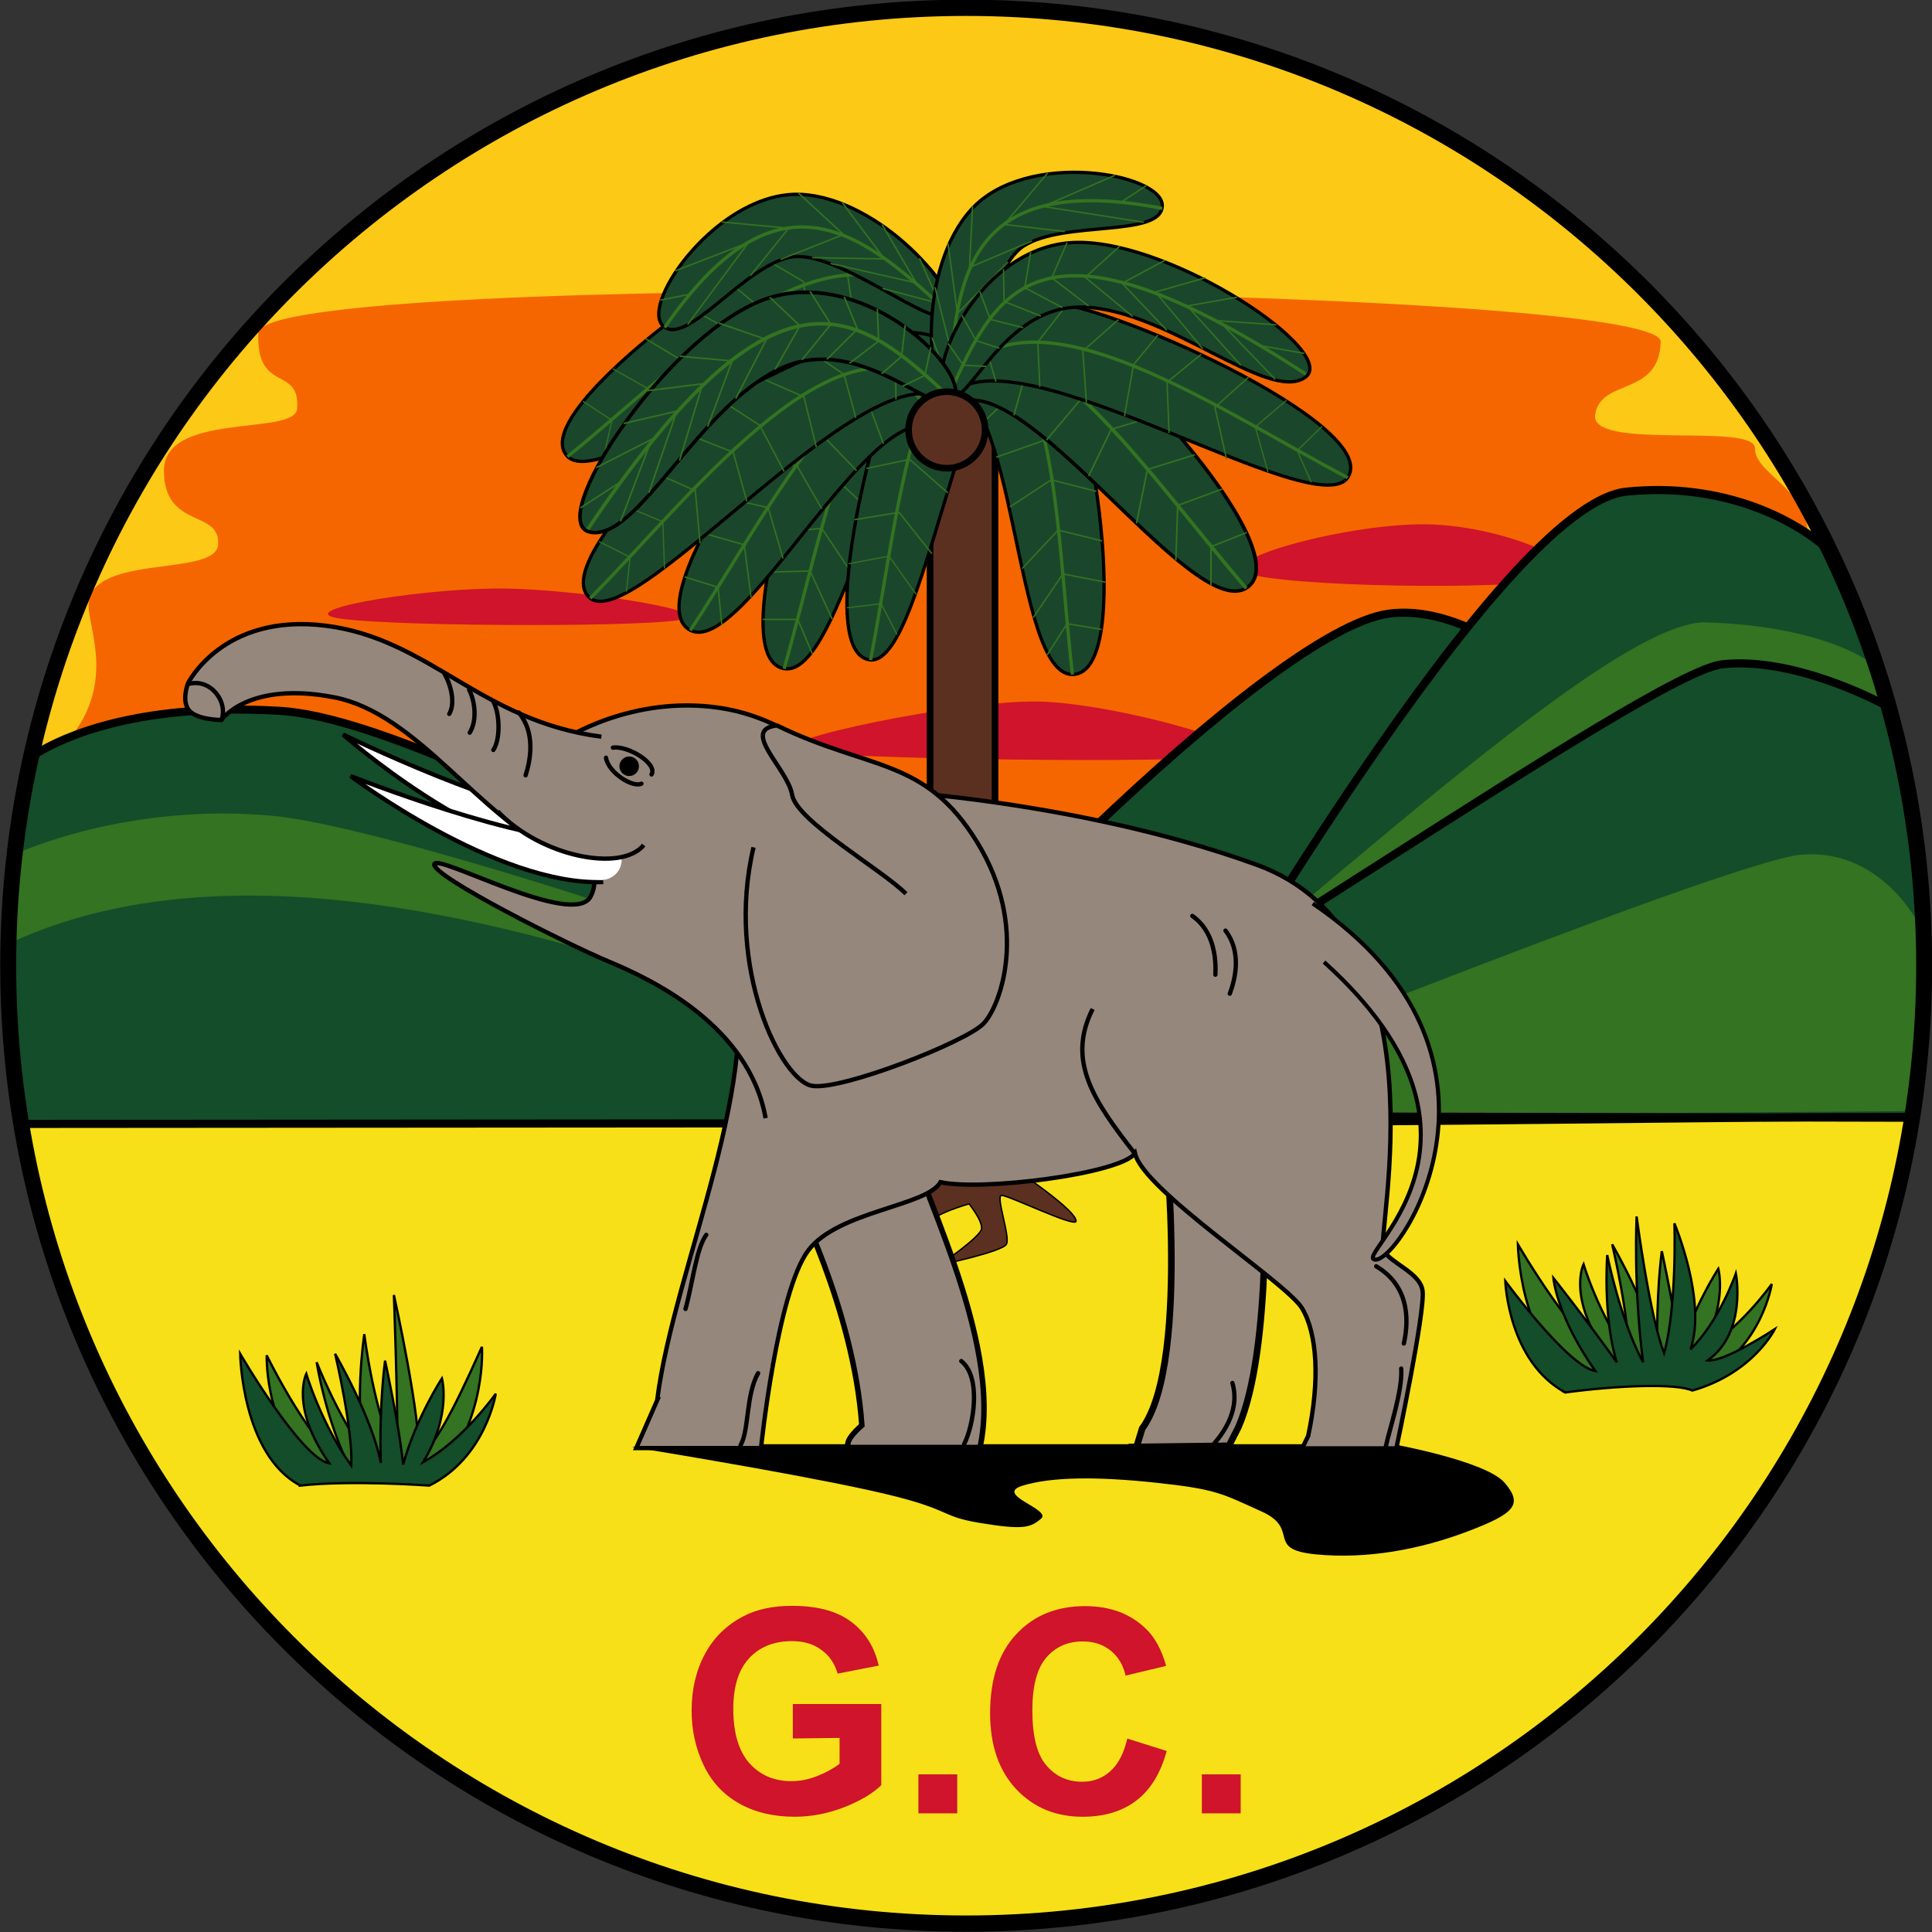 <?xml version="1.0" encoding="UTF-8" standalone="no"?>
<!-- Created with Inkscape (http://www.inkscape.org/) -->

<svg
   xmlns:dc="http://purl.org/dc/elements/1.1/"
   xmlns:cc="http://creativecommons.org/ns#"
   xmlns:rdf="http://www.w3.org/1999/02/22-rdf-syntax-ns#"
   xmlns:svg="http://www.w3.org/2000/svg"
   xmlns="http://www.w3.org/2000/svg"
   xmlns:xlink="http://www.w3.org/1999/xlink"
   xmlns:sodipodi="http://sodipodi.sourceforge.net/DTD/sodipodi-0.dtd"
   xmlns:inkscape="http://www.inkscape.org/namespaces/inkscape"
   version="1.0"
   width="600"
   height="600"
   id="Flag of the United Kingdom"
   sodipodi:version="0.32"
   inkscape:version="0.92.4 (5da689c313, 2019-01-14)"
   sodipodi:docname="20190925115953%21Badge_of_Sierra_Leone_%281889-1914%29.svg"
   inkscape:output_extension="org.inkscape.output.svg.inkscape">
  <rect width="100%" height="100%" fill="#333333" stroke="none"/>
  <sodipodi:namedview
     inkscape:window-height="1017"
     inkscape:window-width="1920"
     inkscape:pageshadow="2"
     inkscape:pageopacity="0.0"
     guidetolerance="10.0"
     gridtolerance="10.0"
     objecttolerance="10.0"
     borderopacity="1.0"
     bordercolor="#666666"
     pagecolor="#ffffff"
     id="base"
     showgrid="false"
     inkscape:zoom="1.3383333"
     inkscape:cx="300"
     inkscape:cy="300"
     inkscape:window-x="-8"
     inkscape:window-y="-8"
     inkscape:current-layer="Flag of the United Kingdom"
     inkscape:window-maximized="1" />
  <defs
     id="defs32973" />
  <g
     id="g8732"
     transform="translate(-2000,1000)">
    <g
       transform="matrix(2.231,0,0,2.231,-4296.58,-153.577)"
       id="g8452">
      <path
         sodipodi:nodetypes="sccsss"
         inkscape:connector-curvature="0"
         id="path4422-7-3"
         d="m 3089.738,-244.892 c 0,7.125 -0.627,14.545 -1.703,21.367 l -263.256,0 c -1.121,-6.958 -1.703,-14.093 -1.703,-21.367 0,-73.637 59.694,-133.331 133.331,-133.331 73.637,0 133.331,59.694 133.331,133.331 z"
         style="color:#000000;fill:#fcc917;fill-opacity:1;stroke:none;stroke-width:1.212;marker:none;visibility:visible;display:inline;overflow:visible;enable-background:accumulate" />
      <path
         style="color:#000000;fill:#f7e017;fill-opacity:1;stroke:none;stroke-width:1.212;marker:none;visibility:visible;display:inline;overflow:visible;enable-background:accumulate"
         d="m 3088.035,-223.525 c -10.047,63.688 -65.116,111.964 -131.628,111.964 -66.363,0 -121.402,-48.486 -131.628,-111.964 z"
         id="path3648-4-5"
         inkscape:connector-curvature="0"
         sodipodi:nodetypes="cscc" />
      <path
         inkscape:connector-curvature="0"
         id="path9139-4-0-4-4-0-9"
         style="fill:#f56600;fill-opacity:1;fill-rule:evenodd;stroke:none"
         d="m 3053.487,-331.815 c -0.225,7.686 -8.315,4.998 -9.125,10.126 -0.81,5.129 22.327,1.011 22.254,4.728 -0.067,3.442 7.165,5.544 7.364,11.874 0.209,6.711 -112.477,69.144 -112.477,69.144 0,0 -138.824,-31.066 -131.05,-38.882 7.97,-8.013 4.638,-15.702 4.216,-19.73 -0.84,-8.008 17.617,-4.363 17.999,-8.973 0.413,-4.989 -7.403,-2.144 -7.539,-10.216 -0.138,-8.454 18.232,-4.904 18.541,-8.738 0.488,-6.069 -5.707,-2.063 -5.403,-10.574 0.316,-8.869 195.457,-6.825 195.22,1.241 z" />
      <path
         inkscape:connector-curvature="0"
         id="path4207-9-1-9-9-9-98"
         style="fill:#000000;fill-opacity:1;fill-rule:evenodd;stroke:none"
         d="m 2910.28,-177.96 c 0,0 20.763,3.336 32.862,5.975 12.099,2.639 9.51,3.585 15.535,4.581 6.025,0.996 7.07,0.697 8.564,-0.597 1.494,-1.295 -6.622,-3.336 -2.589,-4.581 4.033,-1.245 10.406,-1.295 18.721,-0.398 8.315,0.896 9.012,1.494 14.539,3.983 5.527,2.49 0.397,5.278 7.568,5.975 7.17,0.697 14.539,-0.697 21.111,-3.187 6.572,-2.49 7.767,-3.734 5.178,-6.772 -2.589,-3.037 -15.535,-5.377 -15.535,-5.377 l -101.772,0 -4.182,0.398 z" />
      <g
         id="g12687-4-4-4-4-4-18"
         transform="matrix(40.108,0,0,40.108,2956.76,-244.157)">
        <path
           inkscape:connector-curvature="0"
           id="path12683-8-6-8-8-8-2"
           style="fill:#cf142b;fill-opacity:1;fill-rule:evenodd;stroke:none"
           d="m -0.593,-0.768 c -0.109,-0.032 0.578,-0.174 0.844,-0.169 0.266,0.005 0.822,0.161 0.665,0.189 -0.156,0.027 -1.4,0.012 -1.51,-0.02 z" />
        <path
           inkscape:connector-curvature="0"
           id="path12685-8-0-8-8-8-6"
           style="fill:#cf142b;fill-opacity:1;fill-rule:evenodd;stroke:none"
           d="M 0.976,-1.384 C 0.867,-1.431 1.336,-1.557 1.602,-1.552 c 0.266,0.005 0.593,0.146 0.437,0.189 -0.156,0.042 -0.953,0.027 -1.063,-0.02 z" />
        <path
           inkscape:connector-curvature="0"
           id="path10911-2-7-2-2-2-6"
           style="fill:#cf142b;fill-opacity:1;fill-rule:evenodd;stroke:none"
           d="m -2.197,-1.23 c -0.109,-0.032 0.34,-0.104 0.606,-0.099 0.266,0.005 0.752,0.082 0.596,0.109 -0.156,0.027 -1.092,0.022 -1.202,-0.01 z" />
      </g>
      <path
         inkscape:connector-curvature="0"
         id="path7365-4-1-4-4-4-0"
         style="fill:#144d29;fill-opacity:1;fill-rule:evenodd;stroke:#000000;stroke-width:1.127;stroke-linecap:butt;stroke-linejoin:miter;stroke-miterlimit:4;stroke-opacity:1;stroke-dasharray:none"
         d="m 3051.668,-271.042 c 0,0 -19.3,-24.969 -35.901,-22.944 -16.867,2.057 -67.145,54.121 -78.55,70.992 0,0 114.181,-1.08 114.181,-1.08 l 0.269,-46.968 z" />
      <path
         inkscape:connector-curvature="0"
         style="fill:#144d29;fill-opacity:1;fill-rule:evenodd;stroke:none"
         d="m 2853.096,-280.592 c -16.503,0.377 -24.6,5.224 -26.882,6.852 -2.049,9.29 -3.148,18.952 -3.148,28.858 0,7.479 0.637,14.801 1.821,21.944 l 166.294,-0.123 c -31.112,-8.971 -103.981,-55.753 -129.844,-57.376 -2.94,-0.184 -5.702,-0.212 -8.241,-0.154 z"
         id="path2936-5-7-5-5-5-38" />
      <path
         inkscape:connector-curvature="0"
         style="fill:#144d29;fill-opacity:1;fill-rule:evenodd;stroke:none"
         d="m 3053.494,-311.178 c -1.512,-0.018 -3.074,0.057 -4.722,0.216 -17.549,1.692 -58.716,73.683 -67.591,87.807 39.074,0 81.917,-0.765 106.912,-0.772 1.078,-6.829 1.636,-13.824 1.636,-20.956 0,-20.966 -4.834,-40.806 -13.457,-58.456 0,-0.004 -0.029,0.004 -0.031,0 0,0 -8.136,-7.664 -22.747,-7.839 z"
         id="path6478-5-7-5-5-5-0" />
      <path
         inkscape:connector-curvature="0"
         style="fill:#337321;fill-opacity:1;fill-rule:evenodd;stroke:none"
         d="m 2852.572,-266.148 c -16.473,0.184 -27.918,5.534 -28.611,5.864 -0.47,4.091 -0.742,8.243 -0.833,12.438 53.96,-25.775 142.84,29.711 147.868,22.685 4.707,-6.577 -90.13,-38.848 -110.832,-40.678 -2.623,-0.232 -5.165,-0.336 -7.593,-0.309 z"
         id="path17187-1-7-1-1-1-1" />
      <path
         inkscape:connector-curvature="0"
         style="fill:#337321;fill-opacity:1;fill-rule:evenodd;stroke:none"
         d="m 3059.112,-292.752 c -16.146,1.157 -68.139,52.881 -93.61,69.166 l 122.56,0 c 1.114,-6.936 1.667,-14.046 1.667,-21.296 0,-14.728 -2.38,-28.913 -6.79,-42.16 -0.276,-0.169 -0.55,-0.333 -0.833,-0.494 0,0 -6.454,-4.721 -22.253,-5.216 -0.238,-0.008 -0.484,-0.018 -0.741,0 z"
         id="path18076-7-7-7-7-7-2" />
      <path
         inkscape:connector-curvature="0"
         style="fill:#144d29;fill-opacity:1;fill-rule:evenodd;stroke:none"
         d="m 3063.957,-287.042 c -0.652,0.015 -1.274,0.051 -1.913,0.123 -10.201,1.165 -81.106,51.704 -106.48,62.839 l 132.529,0.278 c 1.091,-6.867 1.636,-13.906 1.636,-21.08 0,-12.622 -1.753,-24.847 -5.031,-36.419 -0.032,-0.003 -0.061,0.002 -0.093,0 0,0 -10.864,-5.959 -20.648,-5.741 z"
         id="path8252-1-3-1-1-1-5" />
      <path
         inkscape:connector-curvature="0"
         style="fill:#337321;fill-opacity:1;fill-rule:evenodd;stroke:none"
         d="m 3073.896,-260.469 c -0.33,0.011 -0.647,0.029 -0.988,0.062 -10.635,1.029 -98.394,36.543 -98.394,36.543 l 113.733,-0.864 c 0.996,-6.572 1.482,-13.304 1.482,-20.154 0,-2.063 -0.031,-4.133 -0.123,-6.173 -0.158,-0.051 -0.302,-0.104 -0.463,-0.154 0,0 -5.012,-9.617 -15.246,-9.259 z"
         id="path18074-1-3-1-1-1-09" />
      <g
         id="g19943-5-5-5-5-5-4"
         transform="matrix(53.149,0,0,53.149,2945.642,-254.757)">
        <path
           inkscape:connector-curvature="0"
           id="path19854-2-9-2-2-2-78"
           style="fill:#337321;fill-opacity:1;fill-rule:evenodd;stroke:#000000;stroke-width:0.006;stroke-linecap:butt;stroke-linejoin:miter;stroke-opacity:1"
           d="M 1.81,1.256 C 1.659,1.175 1.655,0.914 1.655,0.914 c 0,0 0.159,0.273 0.232,0.285 -0.103,-0.146 -0.06,-0.233 -0.06,-0.233 0,0 0.038,0.128 0.117,0.239 0.005,-0.092 -0.042,-0.291 -0.042,-0.291 0,0 0.097,0.167 0.119,0.284 -0.005,-0.151 0.011,-0.266 0.011,-0.266 0,0 0.037,0.169 0.047,0.27 0.034,-0.122 0.101,-0.224 0.101,-0.224 0,0 0.026,0.095 -0.049,0.218 0.104,-0.057 0.189,-0.178 0.189,-0.178 0,0 -0.026,0.166 -0.173,0.239 0,0 -0.204,-0.015 -0.337,1.461e-4 z" />
        <path
           inkscape:connector-curvature="0"
           id="path18967-7-9-7-7-7-3"
           style="fill:#144d29;fill-opacity:1;fill-rule:evenodd;stroke:#000000;stroke-width:0.006;stroke-linecap:butt;stroke-linejoin:miter;stroke-opacity:1"
           d="M 1.781,1.303 C 1.629,1.222 1.622,1.01 1.622,1.01 c 0,0 0.163,0.223 0.236,0.236 C 1.755,1.099 1.748,1.002 1.748,1.002 c 0,0 0.087,0.11 0.166,0.221 -0.037,-0.12 -0.025,-0.281 -0.025,-0.281 0,0 0.034,0.17 0.094,0.281 -0.026,-0.2 -0.017,-0.382 -0.017,-0.382 0,0 0.034,0.261 0.072,0.358 0.034,-0.122 0.027,-0.34 0.027,-0.34 0,0 0.086,0.204 0.042,0.33 0.076,-0.074 0.119,-0.199 0.119,-0.199 0,0 0.03,0.155 -0.074,0.228 0.042,0.006 0.176,-0.082 0.176,-0.082 0,0 -0.056,0.115 -0.216,0.161 -0.041,-0.019 -0.191,-0.014 -0.333,0.005 z" />
      </g>
      <g
         id="g19939-6-8-6-6-6-5"
         transform="matrix(53.5,0,0,53.5,2959,-275.634)">
        <path
           inkscape:connector-curvature="0"
           id="path19858-1-1-1-1-1-1"
           style="fill:#337321;fill-opacity:1;fill-rule:evenodd;stroke:#000000;stroke-width:0.006;stroke-linecap:butt;stroke-linejoin:miter;stroke-opacity:1"
           d="m -1.716,1.891 c -0.151,-0.081 -0.145,-0.304 -0.145,-0.304 0,0 0.124,0.255 0.218,0.296 -0.064,-0.125 -0.088,-0.278 -0.088,-0.278 0,0 0.052,0.135 0.131,0.246 -0.037,-0.12 -0.007,-0.319 -0.007,-0.319 0,0 0.026,0.216 0.087,0.326 -0.001,-0.186 -0.01,-0.428 -0.01,-0.428 0,0 0.072,0.324 0.065,0.428 0.047,-0.052 0.08,-0.105 0.164,-0.293 0,0 0.014,0.187 -0.118,0.343 -0.041,-0.019 -0.156,-0.035 -0.298,-0.016 z" />
        <path
           inkscape:connector-curvature="0"
           id="path19856-4-8-4-4-4-2"
           style="fill:#144d29;fill-opacity:1;fill-rule:evenodd;stroke:#000000;stroke-width:0.006;stroke-linecap:butt;stroke-linejoin:miter;stroke-opacity:1"
           d="m -1.775,1.925 c -0.151,-0.081 -0.155,-0.342 -0.155,-0.342 0,0 0.159,0.273 0.232,0.285 -0.103,-0.146 -0.06,-0.233 -0.06,-0.233 0,0 0.038,0.128 0.117,0.239 0.005,-0.092 -0.042,-0.291 -0.042,-0.291 0,0 0.097,0.167 0.119,0.284 -0.005,-0.151 0.011,-0.266 0.011,-0.266 0,0 0.037,0.169 0.047,0.27 0.034,-0.122 0.101,-0.224 0.101,-0.224 0,0 0.026,0.095 -0.049,0.218 0.104,-0.057 0.189,-0.178 0.189,-0.178 0,0 -0.026,0.166 -0.173,0.239 0,0 -0.204,-0.015 -0.337,1.461e-4 z" />
      </g>
      <path
         sodipodi:nodetypes="ccccccc"
         inkscape:connector-curvature="0"
         id="path4443-2-0"
         d="m 3088.093,-223.926 c -24.995,0.007 -67.838,0.772 -106.912,0.772 8.875,-14.124 50.043,-86.116 67.591,-87.807 1.648,-0.159 3.211,-0.234 4.722,-0.216 l 2e-4,0 c 13.301,0.16 21.236,6.526 22.552,7.666 l 0.156,-0.233"
         style="fill:none;stroke:#000000;stroke-width:1.127;stroke-miterlimit:4;stroke-opacity:1;stroke-dasharray:none" />
      <path
         sodipodi:nodetypes="ccccccc"
         inkscape:connector-curvature="0"
         id="path4445-1-1"
         d="m 3084.698,-281.302 c -0.032,-0.003 -0.061,0.002 -0.093,0 0,0 -10.864,-5.959 -20.648,-5.741 l 3e-4,0 c -0.652,0.015 -1.274,0.051 -1.913,0.123 -10.201,1.165 -81.106,51.704 -106.48,62.839 l 132.529,0.278"
         style="fill:none;stroke:#000000;stroke-width:1.127;stroke-miterlimit:4;stroke-opacity:1;stroke-dasharray:none" />
      <path
         sodipodi:nodetypes="ccsscc"
         inkscape:connector-curvature="0"
         id="path4447-6-6"
         d="m 2824.887,-222.938 166.294,-0.123 c -31.112,-8.971 -103.981,-55.753 -129.844,-57.376 -2.94,-0.184 -5.702,-0.212 -8.241,-0.154 -16.503,0.377 -24.6,5.224 -26.882,6.852 l -0.161,-0.008"
         style="fill:none;stroke:#000000;stroke-width:1.127;stroke-miterlimit:4;stroke-opacity:1;stroke-dasharray:none" />
      <g
         id="g4019-2-2-2-8-8-4"
         transform="matrix(32.885,0,0,32.885,2956.285,-253.739)">
        <rect
           id="rect12692-3-6-3-5-5-0"
           style="fill:#5c3021;fill-opacity:1;stroke:#000000;stroke-width:0.028;stroke-miterlimit:4;stroke-opacity:1;stroke-dasharray:none"
           y="-2.292"
           x="-0.137"
           height="3.5"
           width="0.275" />
        <g
           id="g14482-2-6-2-7-7-6">
          <path
             inkscape:connector-curvature="0"
             id="path12694-2-0-2-6-6-1"
             style="fill:#1a472b;fill-opacity:1;fill-rule:evenodd;stroke:#000000;stroke-width:0.014;stroke-linecap:butt;stroke-linejoin:miter;stroke-opacity:1"
             d="m -0.012,-2.113 c -0.308,-0.079 -0.495,1.172 -0.745,1.122 -0.261,-0.052 0.133,-1.219 0.288,-1.331 0.161,-0.117 0.447,-0.179 0.457,0.209 z" />
          <path
             inkscape:connector-curvature="0"
             id="path13581-1-3-1-1-1-89"
             style="fill:none;stroke:#337321;stroke-width:0.014;stroke-linecap:butt;stroke-linejoin:miter;stroke-opacity:1"
             d="m -0.014,-2.121 c -0.406,-0.472 -0.563,0.514 -0.741,1.131" />
          <path
             inkscape:connector-curvature="0"
             id="path13583-6-8-6-8-8-8"
             style="fill:none;stroke:#337321;stroke-width:0.006;stroke-linecap:butt;stroke-linejoin:miter;stroke-opacity:1"
             d="m -0.635,-1.053 -0.062,-0.146 -0.149,0" />
          <path
             inkscape:connector-curvature="0"
             id="path13585-8-0-8-9-9-4"
             style="fill:none;stroke:#337321;stroke-width:0.006;stroke-linecap:butt;stroke-linejoin:miter;stroke-opacity:1"
             d="m -0.551,-1.2 -0.094,-0.204 -0.184,0.005" />
          <path
             inkscape:connector-curvature="0"
             id="path14472-5-1-5-2-2-14"
             style="fill:none;stroke:#337321;stroke-width:0.006;stroke-linecap:butt;stroke-linejoin:miter;stroke-opacity:1"
             d="m -0.471,-1.398 -0.124,-0.186 -0.191,0.015" />
          <path
             inkscape:connector-curvature="0"
             id="path14474-7-2-7-7-7-3"
             style="fill:none;stroke:#337321;stroke-width:0.006;stroke-linecap:butt;stroke-linejoin:miter;stroke-opacity:1"
             d="m -0.377,-1.647 -0.154,-0.142 -0.196,0.017" />
          <path
             inkscape:connector-curvature="0"
             id="path14476-6-5-6-9-9-9"
             style="fill:none;stroke:#337321;stroke-width:0.006;stroke-linecap:butt;stroke-linejoin:miter;stroke-opacity:1"
             d="m -0.285,-1.845 -0.189,-0.104 -0.191,-0.007" />
          <path
             inkscape:connector-curvature="0"
             id="path14478-1-0-1-5-5-8"
             style="fill:none;stroke:#337321;stroke-width:0.006;stroke-linecap:butt;stroke-linejoin:miter;stroke-opacity:1"
             d="m -0.21,-1.987 -0.139,-0.181 -0.223,0.01" />
        </g>
        <use
           xlink:href="#g14498-9-3-9-3-3-7"
           height="15"
           width="15"
           y="0"
           x="0"
           id="use20844-8-9-8-4-4-8"
           transform="matrix(0.835,-0.55,0.55,0.835,1.635,-0.818)" />
        <use
           xlink:href="#g14482-2-6-2-7-7-6"
           height="15"
           width="15"
           y="0"
           x="0"
           id="use14492-9-4-9-3-3-0"
           transform="matrix(-0.986,-0.164,-0.164,0.986,-0.441,-0.113)" />
        <use
           xlink:href="#g14482-2-6-2-7-7-6"
           height="15"
           width="15"
           y="0"
           x="0"
           id="use14494-2-7-2-1-1-8"
           transform="matrix(-1.017,0.403,0.43,0.955,0.859,-0.081)" />
        <use
           xlink:href="#g14482-2-6-2-7-7-6"
           height="15"
           width="15"
           y="0"
           x="0"
           id="use14496-7-8-7-2-2-7"
           transform="matrix(0.955,0.298,-0.298,0.955,-0.726,0.018)" />
        <g
           id="g14498-9-3-9-3-3-7"
           transform="matrix(0.878,0.478,-0.478,0.878,-1.386,-0.058)">
          <path
             inkscape:connector-curvature="0"
             id="path14500-5-5-5-3-3-83"
             style="fill:#1a472b;fill-opacity:1;fill-rule:evenodd;stroke:#000000;stroke-width:0.014;stroke-linecap:butt;stroke-linejoin:miter;stroke-opacity:1"
             d="m 0.193,-2.441 c -0.41,-0.12 -0.7,1.5 -0.95,1.45 -0.261,-0.052 0.183,-1.293 0.359,-1.45 0.173,-0.153 0.386,-0.29 0.591,-4.245e-4 z" />
          <path
             inkscape:connector-curvature="0"
             id="path14502-4-1-4-4-4-8"
             style="fill:none;stroke:#337321;stroke-width:0.014;stroke-linecap:butt;stroke-linejoin:miter;stroke-opacity:1"
             d="m 0.172,-2.454 c -0.595,-0.202 -0.749,0.848 -0.927,1.464" />
          <path
             inkscape:connector-curvature="0"
             id="path14504-3-2-3-1-1-37"
             style="fill:none;stroke:#337321;stroke-width:0.005;stroke-linecap:butt;stroke-linejoin:miter;stroke-opacity:1"
             d="m -0.634,-1.088 -0.056,-0.136 -0.147,0.005" />
          <path
             inkscape:connector-curvature="0"
             id="path14506-1-0-1-1-1-10"
             style="fill:none;stroke:#337321;stroke-width:0.005;stroke-linecap:butt;stroke-linejoin:miter;stroke-opacity:1"
             d="m -0.539,-1.251 -0.101,-0.171 -0.174,0.018" />
          <path
             inkscape:connector-curvature="0"
             id="path14508-2-1-2-3-3-7"
             style="fill:none;stroke:#337321;stroke-width:0.006;stroke-linecap:butt;stroke-linejoin:miter;stroke-opacity:1"
             d="m -0.458,-1.417 -0.124,-0.186 -0.191,0.015" />
          <path
             inkscape:connector-curvature="0"
             id="path14510-3-6-3-8-8-3"
             style="fill:none;stroke:#337321;stroke-width:0.006;stroke-linecap:butt;stroke-linejoin:miter;stroke-opacity:1"
             d="m -0.369,-1.668 -0.15,-0.155 -0.185,0.023" />
          <path
             inkscape:connector-curvature="0"
             id="path14512-3-4-3-7-7-4"
             style="fill:none;stroke:#337321;stroke-width:0.006;stroke-linecap:butt;stroke-linejoin:miter;stroke-opacity:1"
             d="m -0.29,-1.854 -0.185,-0.123 -0.162,-0.012" />
          <path
             inkscape:connector-curvature="0"
             id="path14514-4-0-4-4-4-96"
             style="fill:none;stroke:#337321;stroke-width:0.006;stroke-linecap:butt;stroke-linejoin:miter;stroke-opacity:1"
             d="m -0.22,-2.01 -0.148,-0.162 -0.2,0.017" />
          <path
             inkscape:connector-curvature="0"
             id="path14516-1-6-1-2-2-5"
             style="fill:none;stroke:#337321;stroke-width:0.006;stroke-linecap:butt;stroke-linejoin:miter;stroke-opacity:1"
             transform="matrix(0.878,-0.478,0.478,0.878,1.245,-0.612)"
             d="m -0.665,-2.349 0.164,0.112 0.05,0.184" />
          <path
             inkscape:connector-curvature="0"
             id="path14518-1-1-1-7-7-1"
             style="fill:none;stroke:#337321;stroke-width:0.006;stroke-linecap:butt;stroke-linejoin:miter;stroke-opacity:1"
             transform="matrix(0.878,-0.478,0.478,0.878,1.245,-0.612)"
             d="m -0.397,-2.424 0.114,0.169 0.002,0.124" />
        </g>
        <use
           xlink:href="#g14498-9-3-9-3-3-7"
           height="15"
           width="15"
           y="0"
           x="0"
           id="use14520-3-8-3-7-7-09"
           transform="matrix(-0.952,0.305,0.305,0.952,0.524,-0.092)" />
        <path
           inkscape:connector-curvature="0"
           id="path18078-8-9-8-9-9-9"
           style="fill:#5c3021;fill-opacity:1;fill-rule:evenodd;stroke:#000000;stroke-width:0.006;stroke-linecap:butt;stroke-linejoin:miter;stroke-opacity:1"
           d="m 0.137,1.071 c 0,0 0.344,0.221 0.344,0.277 0,0.03 -0.291,-0.112 -0.316,-0.109 -0.025,0.004 0.039,0.176 0.021,0.207 -0.018,0.032 -0.284,0.088 -0.284,0.088 0,0 0.176,-0.119 0.179,-0.154 0.004,-0.035 -0.053,-0.105 -0.053,-0.105 0,0 -0.151,0.042 -0.172,0.084 -0.021,0.042 0.018,0.116 0.018,0.116 0,0 -0.165,-0.032 -0.172,-0.074 -0.007,-0.042 0.098,-0.144 0.098,-0.144 0,0 -0.109,-0.011 -0.144,0.004 -0.035,0.014 -0.123,0.112 -0.123,0.112 0,0 0.028,-0.158 0.06,-0.165 0.032,-0.007 0.137,-0.011 0.165,-0.021 0.028,-0.011 0.091,-0.112 0.091,-0.112 l 0.084,0.074 0.109,-0.042 0.077,0.032 0.018,-0.067 z" />
        <g
           id="use5094-7-8-7-3-3-6"
           transform="matrix(0.816,0.578,-0.578,0.816,-1.628,-0.644)">
          <path
             inkscape:connector-curvature="0"
             id="path5098-4-4-4-1-1-8"
             style="fill:#1a472b;fill-opacity:1;fill-rule:evenodd;stroke:#000000;stroke-width:0.014;stroke-linecap:butt;stroke-linejoin:miter;stroke-opacity:1"
             d="m 0.372,-2.3 c -0.518,-0.169 -0.879,1.359 -1.129,1.309 -0.261,-0.052 0.183,-1.293 0.359,-1.45 0.173,-0.153 0.565,-0.149 0.769,0.141 z" />
          <path
             inkscape:connector-curvature="0"
             id="path5100-2-1-2-9-9-3"
             style="fill:none;stroke:#337321;stroke-width:0.014;stroke-linecap:butt;stroke-linejoin:miter;stroke-opacity:1"
             d="m 0.391,-2.315 c -0.836,-0.424 -0.968,0.709 -1.146,1.325" />
          <path
             inkscape:connector-curvature="0"
             id="path5102-7-4-7-8-8-4"
             style="fill:none;stroke:#337321;stroke-width:0.005;stroke-linecap:butt;stroke-linejoin:miter;stroke-opacity:1"
             d="m -0.634,-1.088 -0.056,-0.136 -0.147,0.005" />
          <path
             inkscape:connector-curvature="0"
             id="path5104-7-3-7-6-6-84"
             style="fill:none;stroke:#337321;stroke-width:0.005;stroke-linecap:butt;stroke-linejoin:miter;stroke-opacity:1"
             d="m -0.539,-1.251 -0.101,-0.171 -0.174,0.018" />
          <path
             inkscape:connector-curvature="0"
             id="path5106-9-9-9-5-5-9"
             style="fill:none;stroke:#337321;stroke-width:0.006;stroke-linecap:butt;stroke-linejoin:miter;stroke-opacity:1"
             d="m -0.458,-1.417 -0.124,-0.186 -0.191,0.015" />
          <path
             inkscape:connector-curvature="0"
             id="path5108-3-8-3-0-0-9"
             style="fill:none;stroke:#337321;stroke-width:0.006;stroke-linecap:butt;stroke-linejoin:miter;stroke-opacity:1"
             d="m -0.369,-1.668 -0.15,-0.155 -0.185,0.023" />
          <path
             inkscape:connector-curvature="0"
             id="path5110-1-8-1-2-2-2"
             style="fill:none;stroke:#337321;stroke-width:0.006;stroke-linecap:butt;stroke-linejoin:miter;stroke-opacity:1"
             d="m -0.29,-1.854 -0.185,-0.123 -0.162,-0.012" />
          <path
             inkscape:connector-curvature="0"
             id="path5112-9-0-9-8-8-5"
             style="fill:none;stroke:#337321;stroke-width:0.006;stroke-linecap:butt;stroke-linejoin:miter;stroke-opacity:1"
             d="m -0.22,-2.01 -0.148,-0.162 -0.2,0.017" />
          <path
             inkscape:connector-curvature="0"
             id="path5114-8-8-8-6-6-5"
             style="fill:none;stroke:#337321;stroke-width:0.006;stroke-linecap:butt;stroke-linejoin:miter;stroke-opacity:1"
             transform="matrix(0.878,-0.478,0.478,0.878,1.245,-0.612)"
             d="m -0.665,-2.349 0.164,0.112 0.05,0.184" />
          <path
             inkscape:connector-curvature="0"
             id="path5116-6-7-6-0-0-33"
             style="fill:none;stroke:#337321;stroke-width:0.006;stroke-linecap:butt;stroke-linejoin:miter;stroke-opacity:1"
             transform="matrix(0.878,-0.478,0.478,0.878,1.245,-0.612)"
             d="m -0.397,-2.424 0.114,0.169 0.002,0.124" />
        </g>
        <use
           xlink:href="#g19926-0-8-0-4-4-7"
           height="15"
           width="15"
           y="0"
           x="0"
           id="use19937-5-7-5-2-2-3"
           transform="matrix(-0.713,0.701,0.701,0.713,1.403,-0.932)" />
        <g
           id="g19926-0-8-0-4-4-7">
          <path
             inkscape:connector-curvature="0"
             id="path19908-2-3-2-8-8-4"
             style="fill:#1a472b;fill-opacity:1;fill-rule:evenodd;stroke:#000000;stroke-width:0.014;stroke-linecap:butt;stroke-linejoin:miter;stroke-opacity:1"
             d="m -0.053,-2.138 c -0.101,-0.019 -0.137,-0.548 0.091,-0.797 0.234,-0.256 0.813,-0.152 0.808,-0.014 -0.005,0.134 -0.415,0.06 -0.586,0.169 -0.17,0.108 -0.216,0.661 -0.312,0.643 z" />
          <path
             inkscape:connector-curvature="0"
             id="path19910-8-8-8-6-6-3"
             style="fill:none;stroke:#337321;stroke-width:0.014;stroke-linecap:butt;stroke-linejoin:miter;stroke-opacity:1"
             d="m -0.053,-2.156 c 0.018,-0.515 0.091,-0.938 0.899,-0.783" />
          <path
             inkscape:connector-curvature="0"
             id="path19912-6-3-6-5-5-8"
             style="fill:none;stroke:#337321;stroke-width:0.006;stroke-linecap:butt;stroke-linejoin:miter;stroke-opacity:1"
             d="m -0.129,-2.392 0.074,0.196 0.127,-0.214" />
          <path
             inkscape:connector-curvature="0"
             id="path19914-0-7-0-0-0-08"
             style="fill:none;stroke:#337321;stroke-width:0.006;stroke-linecap:butt;stroke-linejoin:miter;stroke-opacity:1"
             d="m -0.116,-2.605 0.07,0.278 0.201,-0.313" />
          <path
             inkscape:connector-curvature="0"
             id="path19916-2-1-2-9-9-8"
             style="fill:none;stroke:#337321;stroke-width:0.006;stroke-linecap:butt;stroke-linejoin:miter;stroke-opacity:1"
             d="m -0.061,-2.789 0.04,0.295 0.214,-0.218" />
          <path
             inkscape:connector-curvature="0"
             id="path19918-4-0-4-0-0-0"
             style="fill:none;stroke:#337321;stroke-width:0.006;stroke-linecap:butt;stroke-linejoin:miter;stroke-opacity:1"
             d="M 0.043,-2.95 0.03,-2.689 0.294,-2.801" />
          <path
             inkscape:connector-curvature="0"
             id="path19920-8-7-8-0-0-68"
             style="fill:none;stroke:#337321;stroke-width:0.006;stroke-linecap:butt;stroke-linejoin:miter;stroke-opacity:1"
             d="m 0.361,-3.089 -0.184,0.218 0.256,0.03" />
          <path
             inkscape:connector-curvature="0"
             id="path19922-6-3-6-6-6-1"
             style="fill:none;stroke:#337321;stroke-width:0.006;stroke-linecap:butt;stroke-linejoin:miter;stroke-opacity:1"
             d="m 0.646,-3.079 -0.305,0.132 0.427,0.067" />
          <path
             inkscape:connector-curvature="0"
             id="path19924-5-4-5-1-1-9"
             style="fill:none;stroke:#337321;stroke-width:0.006;stroke-linecap:butt;stroke-linejoin:miter;stroke-opacity:1"
             d="M 0.778,-3.035 0.671,-2.965" />
        </g>
        <g
           id="g19890-0-9-0-3-3-8">
          <path
             inkscape:connector-curvature="0"
             id="path19860-9-6-9-8-8-9"
             style="fill:#1a472b;fill-opacity:1;fill-rule:evenodd;stroke:#000000;stroke-width:0.014;stroke-linecap:butt;stroke-linejoin:miter;stroke-opacity:1"
             d="m -0.07,-2.149 c 0.088,0.09 0.227,-0.387 0.586,-0.372 0.359,0.015 0.779,0.405 0.934,0.298 0.15,-0.103 -0.55,-0.575 -0.962,-0.572 -0.415,0.003 -0.651,0.551 -0.558,0.646 z" />
          <path
             inkscape:connector-curvature="0"
             id="path19862-0-5-0-9-9-72"
             style="fill:none;stroke:#337321;stroke-width:0.014;stroke-linecap:butt;stroke-linejoin:miter;stroke-opacity:1"
             d="M -0.056,-2.149 C 0.143,-2.599 0.324,-2.973 1.454,-2.237" />
          <path
             inkscape:connector-curvature="0"
             id="path19866-0-1-0-3-3-2"
             style="fill:none;stroke:#337321;stroke-width:0.006;stroke-linecap:butt;stroke-linejoin:miter;stroke-opacity:1"
             d="m -0.061,-2.367 0.065,0.092 0.097,0.005" />
          <path
             inkscape:connector-curvature="0"
             id="path19868-6-0-6-4-4-82"
             style="fill:none;stroke:#337321;stroke-width:0.006;stroke-linecap:butt;stroke-linejoin:miter;stroke-opacity:1"
             d="m -0.002,-2.486 0.06,0.107 0.099,0.032" />
          <path
             inkscape:connector-curvature="0"
             id="path19870-1-9-1-4-4-8"
             style="fill:none;stroke:#337321;stroke-width:0.006;stroke-linecap:butt;stroke-linejoin:miter;stroke-opacity:1"
             d="m 0.073,-2.588 0.045,0.119 0.139,0.035" />
          <path
             inkscape:connector-curvature="0"
             id="path19872-3-9-3-6-6-90"
             style="fill:none;stroke:#337321;stroke-width:0.006;stroke-linecap:butt;stroke-linejoin:miter;stroke-opacity:1"
             d="m 0.174,-2.682 0.002,0.137 0.156,0.062" />
          <path
             inkscape:connector-curvature="0"
             id="path19874-8-6-8-0-0-7"
             style="fill:none;stroke:#337321;stroke-width:0.006;stroke-linecap:butt;stroke-linejoin:miter;stroke-opacity:1"
             d="m 0.289,-2.754 -0.025,0.151 0.159,0.084" />
          <path
             inkscape:connector-curvature="0"
             id="path19876-9-8-9-6-6-8"
             style="fill:none;stroke:#337321;stroke-width:0.006;stroke-linecap:butt;stroke-linejoin:miter;stroke-opacity:1"
             d="m 0.443,-2.794 -0.065,0.149 0.156,0.119" />
          <path
             inkscape:connector-curvature="0"
             id="path19878-3-3-3-6-6-1"
             style="fill:none;stroke:#337321;stroke-width:0.006;stroke-linecap:butt;stroke-linejoin:miter;stroke-opacity:1"
             d="m 0.666,-2.779 -0.146,0.132 0.201,0.166" />
          <path
             inkscape:connector-curvature="0"
             id="path19880-4-4-4-1-1-5"
             style="fill:none;stroke:#337321;stroke-width:0.006;stroke-linecap:butt;stroke-linejoin:miter;stroke-opacity:1"
             d="m 0.857,-2.719 -0.181,0.097 0.189,0.199" />
          <path
             inkscape:connector-curvature="0"
             id="path19882-4-8-4-8-8-8"
             style="fill:none;stroke:#337321;stroke-width:0.006;stroke-linecap:butt;stroke-linejoin:miter;stroke-opacity:1"
             d="m 1.028,-2.645 -0.211,0.06 0.201,0.241" />
          <path
             inkscape:connector-curvature="0"
             id="path19884-6-4-6-4-4-6"
             style="fill:none;stroke:#337321;stroke-width:0.006;stroke-linecap:butt;stroke-linejoin:miter;stroke-opacity:1"
             d="m 1.163,-2.563 -0.211,0.037 0.226,0.251" />
          <path
             inkscape:connector-curvature="0"
             id="path19886-0-9-0-9-9-1"
             style="fill:none;stroke:#337321;stroke-width:0.006;stroke-linecap:butt;stroke-linejoin:miter;stroke-opacity:1"
             d="m 1.329,-2.446 -0.243,-0.017 0.238,0.248" />
          <path
             inkscape:connector-curvature="0"
             id="path19888-6-9-6-6-6-2"
             style="fill:none;stroke:#337321;stroke-width:0.006;stroke-linecap:butt;stroke-linejoin:miter;stroke-opacity:1"
             d="M 1.448,-2.325 1.254,-2.359" />
        </g>
        <use
           xlink:href="#g19890-0-9-0-3-3-8"
           height="15"
           width="15"
           y="0"
           x="0"
           id="use19906-6-2-6-3-3-4"
           transform="matrix(-0.995,0.423,0.423,0.995,0.807,0.03)" />
        <path
           inkscape:connector-curvature="0"
           id="path18080-1-5-1-7-7-2"
           style="fill:#5c3021;fill-opacity:1;stroke:#000000;stroke-width:0.028;stroke-miterlimit:4;stroke-opacity:1;stroke-dasharray:none"
           transform="translate(0.029,-0.038)"
           d="m 0.067,-1.963 c 1e-8,0.089 -0.072,0.162 -0.162,0.162 -0.089,0 -0.162,-0.072 -0.162,-0.162 0,-0.089 0.072,-0.162 0.162,-0.162 0.089,0 0.162,0.072 0.162,0.162 l 0,0 z" />
      </g>
      <g
         id="g4108-4-5-8-8-8-5"
         transform="matrix(40.108,0,0,40.108,3709.35,-267.817)">
        <path
           inkscape:connector-curvature="0"
           id="path19947-9-3-4-8-8-8"
           style="fill:#96877d;fill-opacity:1;fill-rule:evenodd;stroke:#000000;stroke-width:0.019;stroke-linecap:butt;stroke-linejoin:miter;stroke-opacity:1"
           d="m -19.366,1.353 c 0,0 0.213,0.408 0.241,0.812 0,0 -0.07,0.059 -0.042,0.077 0,0 0.452,0 0.452,0 0.084,-0.38 -0.238,-0.946 -0.253,-1.109 0,0 -0.397,0.219 -0.397,0.219 z" />
        <path
           inkscape:connector-curvature="0"
           id="path20834-6-3-9-2-2-62"
           style="fill:#96877d;fill-opacity:1;fill-rule:evenodd;stroke:#000000;stroke-width:0.023;stroke-linecap:butt;stroke-linejoin:miter;stroke-opacity:1"
           d="m -18.172,2.241 c 0,0 0.02,-0.065 0.02,-0.065 0.175,-0.238 0.07,-1.125 0.07,-1.125 l 0.353,0.211 c 0,0 0.03,0.635 -0.089,0.909 0,0 -0.033,0.065 -0.033,0.065 l -0.322,0.004 z" />
        <path
           inkscape:connector-curvature="0"
           id="path2113-3-3-6-9-9-6"
           style="fill:#96877d;fill-opacity:1;fill-rule:evenodd;stroke:#000000;stroke-width:0.015;stroke-linecap:butt;stroke-linejoin:miter;stroke-opacity:1"
           d="m -19.834,2.075 c 0,0 -0.074,0.169 -0.074,0.169 l 0.433,0 c 0,0 0.056,-0.542 0.164,-0.686 0.103,-0.137 0.411,-0.153 0.459,-0.237 0.142,0.032 0.625,-0.029 0.675,-0.1 0.029,0.129 0.526,0.448 0.58,0.538 0.053,0.089 0.062,0.251 0.021,0.443 0,0 -0.021,0.043 -0.021,0.043 l 0.327,0 c 0,0 0.101,-0.477 0.091,-0.547 -0.008,-0.063 -0.111,-0.095 -0.136,-0.141 -0.026,-0.049 0.224,-1.098 -0.441,-1.338 -0.655,-0.237 -1.393,-0.264 -1.393,-0.264 l -0.433,0.559 c 0.13,0.43 -0.194,1.099 -0.253,1.561 z" />
        <g
           id="use3916-7-7-3-1-1-5"
           transform="matrix(1.032,0.252,-0.252,1.032,-2.036,4.532)">
          <path
             inkscape:connector-curvature="0"
             id="path3983-8-4-7-3-3-3"
             style="fill:#ffffff;fill-opacity:1;fill-rule:evenodd;stroke:#000000;stroke-width:0.014;stroke-linecap:butt;stroke-linejoin:miter;stroke-opacity:1"
             d="m -17.521,-0.065 c -0.209,0.058 -0.817,-0.074 -0.817,-0.074 0,0 0.529,0.278 0.871,0.209" />
          <path
             inkscape:connector-curvature="0"
             id="path3985-8-3-8-5-5-9"
             style="fill:#ffffff;fill-opacity:1;stroke:none"
             transform="matrix(1.083,0,0,1.083,1.457,-0.019)"
             d="m -17.429,0.017 c 4.8e-5,0.021 -0.011,0.041 -0.03,0.052 -0.018,0.011 -0.041,0.011 -0.06,0 -0.018,-0.011 -0.03,-0.03 -0.03,-0.052 -4.8e-5,-0.021 0.011,-0.041 0.03,-0.052 0.018,-0.011 0.041,-0.011 0.06,0 0.018,0.011 0.03,0.03 0.03,0.052 l 0,0 z" />
        </g>
        <path
           inkscape:connector-curvature="0"
           id="path2115-2-8-8-9-9-2"
           style="fill:#96877d;fill-opacity:1;fill-rule:evenodd;stroke:#000000;stroke-width:0.015;stroke-linecap:butt;stroke-linejoin:miter;stroke-opacity:1"
           d="m -18.932,-0.03 c -0.239,-0.004 -0.378,-0.249 -0.686,-0.295 -0.307,-0.046 -0.543,0.111 -0.543,0.111 l -0.1,0.211 0.079,0.179 c 0,0 0.175,0.037 0.116,0.153 -0.058,0.114 -0.538,-0.153 -0.543,-0.111 -0.005,0.042 0.458,0.276 0.607,0.338 0.146,0.061 0.485,0.22 0.543,0.543" />
        <path
           inkscape:connector-curvature="0"
           id="path20848-9-0-2-8-8-4"
           style="fill:#96877d;fill-opacity:1;fill-rule:evenodd;stroke:#000000;stroke-width:0.015;stroke-linecap:butt;stroke-linejoin:miter;stroke-miterlimit:4;stroke-opacity:1;stroke-dasharray:none"
           d="m -19.501,0.159 c -0.099,0.418 0.097,0.813 0.205,0.828 0.104,0.015 0.532,-0.153 0.593,-0.216 0.06,-0.062 0.159,-0.336 -0.022,-0.63 -0.181,-0.295 -0.372,-0.248 -0.695,-0.405 -0.129,0.015 0.038,0.15 0.053,0.241 0.015,0.09 0.311,0.259 0.395,0.343" />
        <path
           inkscape:connector-curvature="0"
           id="path2117-1-8-9-4-4-6"
           style="fill:#96877d;fill-opacity:1;fill-rule:evenodd;stroke:#000000;stroke-width:0.015;stroke-linecap:butt;stroke-linejoin:miter;stroke-opacity:1"
           d="m -20.029,-0.225 c -0.418,-0.054 -0.596,-0.339 -0.955,-0.385 -0.359,-0.046 -0.48,0.2 -0.48,0.2 0,0 -0.024,0.063 0.005,0.095 0.029,0.032 0.111,0.032 0.111,0.032 0,0 0.093,-0.136 0.39,-0.079 0.291,0.055 0.504,0.419 0.782,0.541" />
        <path
           inkscape:connector-curvature="0"
           id="path2119-3-8-1-0-0-1"
           style="fill:none;stroke:#000000;stroke-width:0.015;stroke-linecap:butt;stroke-linejoin:miter;stroke-opacity:1"
           d="m -21.462,-0.408 c 0.077,-0.021 0.139,0.062 0.114,0.127" />
        <path
           inkscape:connector-curvature="0"
           id="path2121-5-0-3-7-7-82"
           style="fill:none;stroke:#000000;stroke-width:0.015;stroke-linecap:round;stroke-linejoin:miter;stroke-opacity:1"
           d="m -20.404,-0.347 c 0.024,0.046 0.024,0.133 2e-6,0.168" />
        <path
           inkscape:connector-curvature="0"
           id="path2123-9-6-5-6-6-1"
           style="fill:none;stroke:#000000;stroke-width:0.015;stroke-linecap:round;stroke-linejoin:miter;stroke-opacity:1"
           d="m -20.488,-0.388 c 0.021,0.041 0.028,0.108 0.002,0.149" />
        <path
           inkscape:connector-curvature="0"
           id="path2125-8-8-9-3-3-1"
           style="fill:none;stroke:#000000;stroke-width:0.015;stroke-linecap:round;stroke-linejoin:miter;stroke-opacity:1"
           d="m -20.574,-0.444 c 0.023,0.039 0.039,0.103 0.017,0.14" />
        <path
           inkscape:connector-curvature="0"
           id="path2127-4-1-8-6-6-97"
           style="fill:none;stroke:#000000;stroke-width:0.015;stroke-linecap:round;stroke-linejoin:miter;stroke-opacity:1"
           d="m -20.316,-0.309 c 0.058,0.069 0.042,0.162 0.024,0.218" />
        <path
           inkscape:connector-curvature="0"
           id="path3017-0-9-4-1-1-6"
           style="fill:none;stroke:#000000;stroke-width:0.015;stroke-linecap:round;stroke-linejoin:miter;stroke-opacity:1"
           d="m -19.989,-0.187 c 0.053,-0.008 0.156,0.056 0.134,0.093" />
        <path
           inkscape:connector-curvature="0"
           id="path3019-7-8-0-5-5-2"
           style="fill:none;stroke:#000000;stroke-width:0.015;stroke-linecap:round;stroke-linejoin:miter;stroke-opacity:1"
           d="m -20.013,-0.152 c 0.008,0.052 0.093,0.105 0.123,0.09" />
        <path
           inkscape:connector-curvature="0"
           id="path3021-6-9-7-4-4-9"
           style="fill:#000000;fill-opacity:1;stroke:none"
           transform="matrix(1.062,0,0,1.062,-1.476,0.159)"
           d="m -17.347,-0.265 c 0,0.017 -0.014,0.032 -0.032,0.032 -0.017,0 -0.032,-0.014 -0.032,-0.032 0,-0.017 0.014,-0.032 0.032,-0.032 0.017,0 0.032,0.014 0.032,0.032 l 0,0 z" />
        <g
           id="g3912-3-7-6-2-2-5"
           transform="matrix(1.048,0.171,-0.171,1.048,-1.705,3.193)">
          <path
             inkscape:connector-curvature="0"
             id="path3023-6-2-3-0-0-2"
             style="fill:#ffffff;fill-opacity:1;fill-rule:evenodd;stroke:#000000;stroke-width:0.014;stroke-linecap:butt;stroke-linejoin:miter;stroke-opacity:1"
             d="m -17.521,-0.065 c -0.209,0.058 -0.817,-0.074 -0.817,-0.074 0,0 0.529,0.278 0.871,0.209" />
          <path
             inkscape:connector-curvature="0"
             id="path3910-1-2-6-9-9-00"
             style="fill:#ffffff;fill-opacity:1;stroke:none"
             transform="matrix(1.083,0,0,1.083,1.457,-0.019)"
             d="m -17.429,0.017 c 4.8e-5,0.021 -0.011,0.041 -0.03,0.052 -0.018,0.011 -0.041,0.011 -0.06,0 -0.018,-0.011 -0.03,-0.03 -0.03,-0.052 -4.8e-5,-0.021 0.011,-0.041 0.03,-0.052 0.018,-0.011 0.041,-0.011 0.06,0 0.018,0.011 0.03,0.03 0.03,0.052 l 0,0 z" />
        </g>
        <path
           inkscape:connector-curvature="0"
           id="path3918-5-8-1-7-7-3"
           style="fill:#96877d;fill-opacity:1;fill-rule:evenodd;stroke:#000000;stroke-width:0.015;stroke-linecap:butt;stroke-linejoin:miter;stroke-opacity:1"
           d="m -20.389,0.034 c 0.149,0.157 0.429,0.213 0.507,0.117" />
        <path
           inkscape:connector-curvature="0"
           id="path3921-4-2-5-3-3-9"
           style="fill:none;stroke:#000000;stroke-width:0.015;stroke-linecap:butt;stroke-linejoin:miter;stroke-opacity:1"
           d="m -18.179,1.22 c -0.141,-0.181 -0.236,-0.319 -0.145,-0.5" />
        <path
           inkscape:connector-curvature="0"
           id="path3961-2-8-4-7-7-1"
           style="fill:none;stroke:#000000;stroke-width:0.015;stroke-linecap:round;stroke-linejoin:miter;stroke-opacity:1"
           d="m -19.485,1.984 c -0.043,0.075 -0.031,0.199 -0.061,0.25" />
        <path
           inkscape:connector-curvature="0"
           id="path3963-0-9-2-2-2-8"
           style="fill:none;stroke:#000000;stroke-width:0.015;stroke-linecap:round;stroke-linejoin:miter;stroke-opacity:1"
           d="m -17.839,2.018 c 0.026,0.087 -0.024,0.165 -0.063,0.21" />
        <path
           inkscape:connector-curvature="0"
           id="path3965-9-0-0-6-6-1"
           style="fill:none;stroke:#000000;stroke-width:0.015;stroke-linecap:round;stroke-linejoin:miter;stroke-opacity:1"
           d="m -17.863,0.448 c 0.055,0.072 0.036,0.163 0.015,0.219" />
        <path
           inkscape:connector-curvature="0"
           id="path3967-7-7-9-0-0-9"
           style="fill:none;stroke:#000000;stroke-width:0.015;stroke-linecap:round;stroke-linejoin:miter;stroke-opacity:1"
           d="m -17.34,1.613 c 0.127,0.075 0.109,0.21 0.096,0.268" />
        <path
           inkscape:connector-curvature="0"
           id="path3969-3-8-7-1-1-5"
           style="fill:none;stroke:#000000;stroke-width:0.015;stroke-linecap:round;stroke-linejoin:miter;stroke-opacity:1"
           d="m -17.978,0.397 c 0.074,0.052 0.083,0.145 0.08,0.204" />
        <path
           inkscape:connector-curvature="0"
           id="path3971-7-1-3-6-6-3"
           style="fill:none;stroke:#000000;stroke-width:0.015;stroke-linecap:round;stroke-linejoin:miter;stroke-opacity:1"
           d="m -18.78,1.942 c 0.071,0.056 0.043,0.224 0.01,0.288" />
        <path
           inkscape:connector-curvature="0"
           id="path3977-2-5-7-5-5-25"
           style="fill:none;stroke:#000000;stroke-width:0.015;stroke-linecap:round;stroke-linejoin:miter;stroke-opacity:1"
           d="m -19.737,1.761 c 0.025,-0.09 0.037,-0.209 0.072,-0.257" />
        <path
           inkscape:connector-curvature="0"
           id="path3979-6-8-2-7-7-2"
           style="fill:none;stroke:#000000;stroke-width:0.015;stroke-linecap:round;stroke-linejoin:miter;stroke-opacity:1"
           d="m -17.253,1.968 c 0.005,0.076 -0.04,0.208 -0.053,0.268" />
        <path
           inkscape:connector-curvature="0"
           id="path4106-0-6-6-5-5-58"
           style="fill:#96877d;fill-opacity:1;fill-rule:evenodd;stroke:#000000;stroke-width:0.014;stroke-linecap:butt;stroke-linejoin:miter;stroke-opacity:1"
           d="m -17.56,0.354 c 0.77,0.523 0.309,1.237 0.218,1.236 -0.091,-9.113e-4 0.511,-0.412 -0.179,-1.033" />
      </g>
    </g>
    <path
       sodipodi:type="arc"
       style="color:#000000;fill:none;stroke:#000000;stroke-width:1.212;stroke-miterlimit:4;stroke-opacity:1;stroke-dasharray:none;marker:none;visibility:visible;display:inline;overflow:visible;enable-background:accumulate"
       id="path8730"
       sodipodi:cx="517.1756"
       sodipodi:cy="497.32825"
       sodipodi:rx="72.900764"
       sodipodi:ry="71.374046"
       d="m 590.076,497.328 c 0,39.419 -32.639,71.374 -72.901,71.374 -40.262,0 -72.901,-31.955 -72.901,-71.374 0,-39.419 32.639,-71.374 72.901,-71.374 40.262,0 72.901,31.955 72.901,71.374 z"
       transform="matrix(4.081,0,0,4.168,189.463,-2772.955)" />
  </g>
  <g
     transform="matrix(88.031,0,0,88.394,-360.228,299.999)"
     id="g6482">
    <g
       id="g3886">
      <g
         id="g4040">
        <g
           aria-label="G.C."
           style="font-weight:bold;font-size:1px;font-family:Arial;letter-spacing:0;word-spacing:0;fill:#cf142b;stroke-width:0.025"
           id="text2990">
          <path
             inkscape:connector-curvature="0"
             d="M 6.889,2.714 V 2.593 h 0.312 v 0.285 q -0.045,0.044 -0.132,0.078 -0.086,0.033 -0.174,0.033 -0.112,0 -0.196,-0.047 -0.083,-0.047 -0.125,-0.135 -0.042,-0.088 -0.042,-0.191 0,-0.112 0.047,-0.199 0.047,-0.087 0.137,-0.133 0.069,-0.036 0.171,-0.036 0.133,0 0.208,0.056 0.075,0.056 0.097,0.154 L 7.047,2.486 Q 7.032,2.433 6.99,2.403 6.949,2.372 6.886,2.372 q -0.095,0 -0.151,0.06 -0.056,0.06 -0.056,0.178 0,0.127 0.057,0.191 0.057,0.063 0.148,0.063 0.045,0 0.091,-0.018 0.046,-0.018 0.079,-0.043 v -0.091 z"
             style="font-weight:bold;font-family:Arial;fill:#cf142b;stroke-width:0.025"
             id="path4042" />
          <path
             inkscape:connector-curvature="0"
             d="M 7.332,2.977 V 2.84 h 0.137 v 0.137 z"
             style="font-weight:bold;font-family:Arial;fill:#cf142b;stroke-width:0.025"
             id="path4044" />
          <path
             inkscape:connector-curvature="0"
             d="M 8.068,2.714 8.208,2.758 Q 8.176,2.875 8.101,2.932 8.026,2.989 7.911,2.989 7.769,2.989 7.677,2.892 7.585,2.794 7.585,2.625 q 0,-0.179 0.092,-0.277 0.092,-0.099 0.243,-0.099 0.131,0 0.213,0.078 0.049,0.046 0.073,0.132 l -0.143,0.034 q -0.013,-0.056 -0.053,-0.088 -0.04,-0.032 -0.098,-0.032 -0.08,0 -0.129,0.057 -0.049,0.057 -0.049,0.185 0,0.136 0.049,0.193 0.049,0.058 0.127,0.058 0.058,0 0.099,-0.037 0.042,-0.037 0.06,-0.115 z"
             style="font-weight:bold;font-family:Arial;fill:#cf142b;stroke-width:0.025"
             id="path4046" />
          <path
             inkscape:connector-curvature="0"
             d="M 8.332,2.977 V 2.84 h 0.137 v 0.137 z"
             style="font-weight:bold;font-family:Arial;fill:#cf142b;stroke-width:0.025"
             id="path4048" />
        </g>
      </g>
    </g>
  </g>
</svg>
